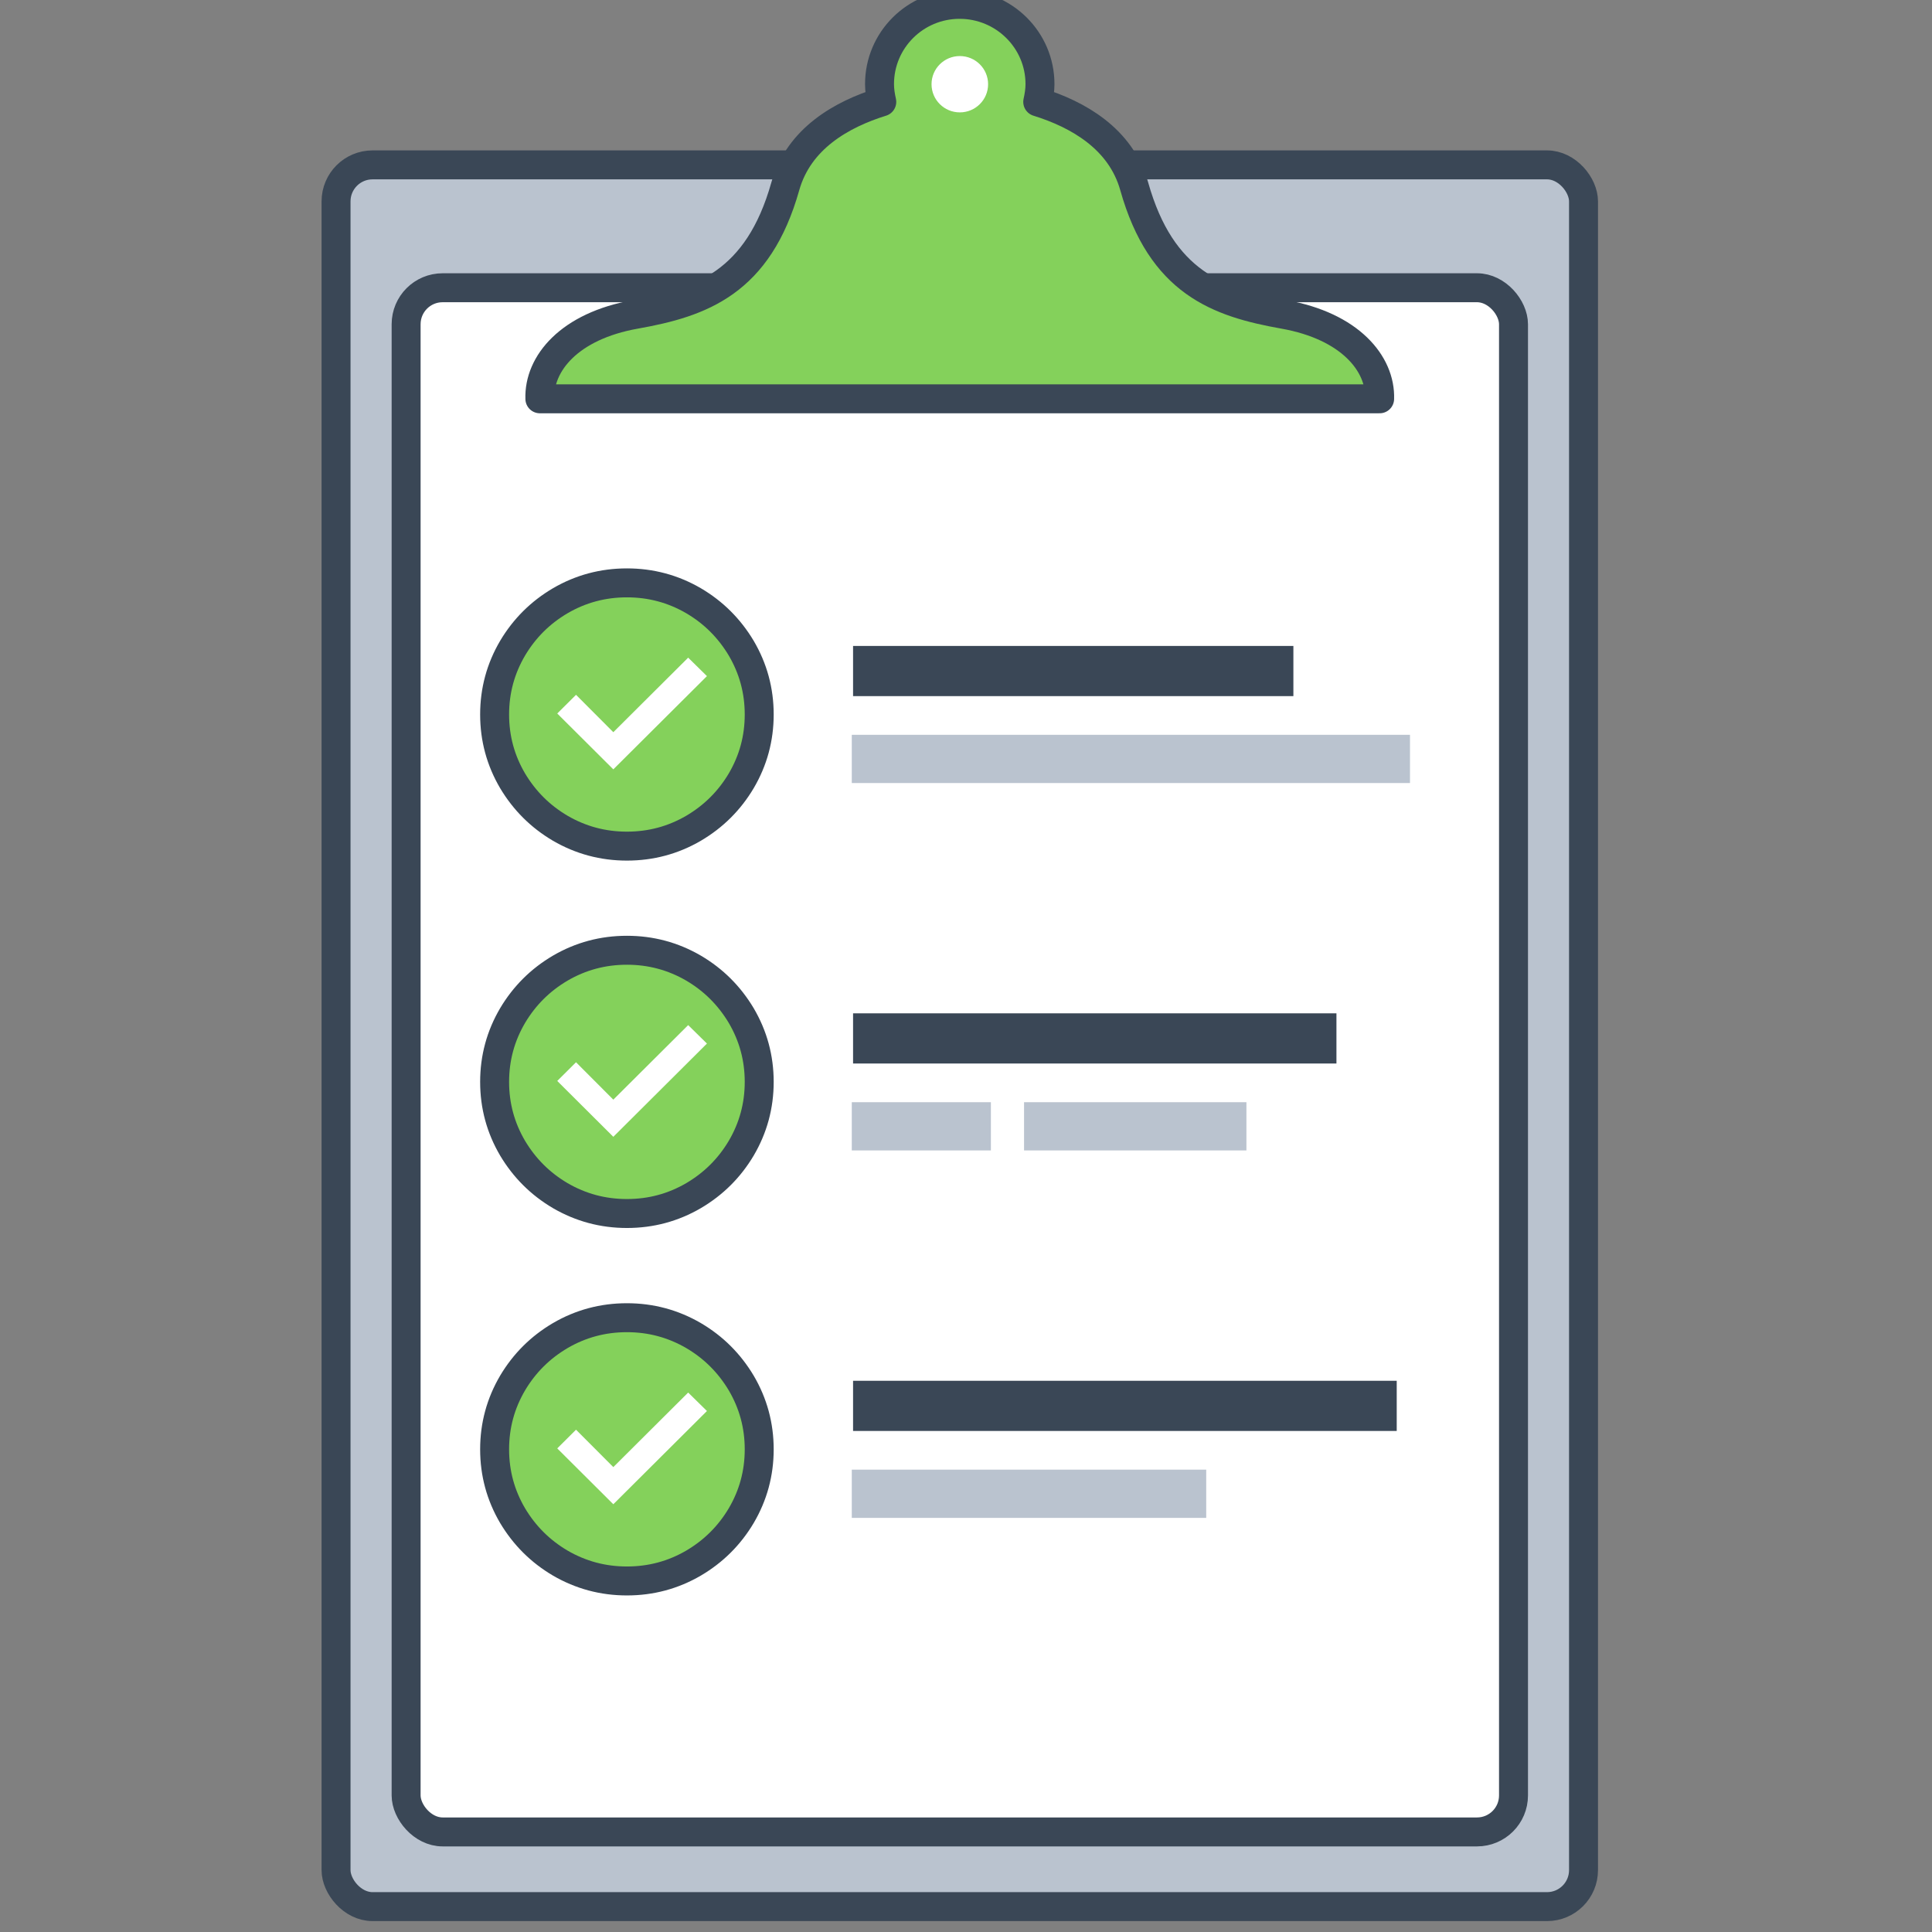 <?xml version="1.0" encoding="UTF-8" standalone="no"?>
<!-- Created with Inkscape (http://www.inkscape.org/) -->

<svg
   xmlns:dc="http://purl.org/dc/elements/1.1/"
   xmlns:cc="http://creativecommons.org/ns#"
   xmlns:rdf="http://www.w3.org/1999/02/22-rdf-syntax-ns#"
   xmlns:svg="http://www.w3.org/2000/svg"
   xmlns="http://www.w3.org/2000/svg"
   xmlns:sodipodi="http://sodipodi.sourceforge.net/DTD/sodipodi-0.dtd"
   xmlns:inkscape="http://www.inkscape.org/namespaces/inkscape"
   width="400"
   height="400"
   id="svg8209"
   version="1.1"
   inkscape:version="0.48.5 r10040"
   sodipodi:docname="illustration-clipboard.svg">
  <rect width="100%" height="100%" fill="#808080" stroke="none"/>
  <defs
     id="defs8211" />
  <sodipodi:namedview
     id="base"
     pagecolor="#ffffff"
     bordercolor="#666666"
     borderopacity="1.0"
     inkscape:pageopacity="0.0"
     inkscape:pageshadow="2"
     inkscape:zoom="0.7"
     inkscape:cx="166.19759"
     inkscape:cy="252.8992"
     inkscape:document-units="px"
     inkscape:current-layer="layer1"
     showgrid="false"
     inkscape:showpageshadow="false"
     inkscape:window-width="3840"
     inkscape:window-height="1529"
     inkscape:window-x="1912"
     inkscape:window-y="-8"
     inkscape:window-maximized="1" />
  <g
     inkscape:label="Layer 1"
     inkscape:groupmode="layer"
     id="layer1"
     transform="translate(0,-652.362)">
    <g
       transform="matrix(15.118,0,0,15.118,-400,-12079.963)"
       id="g1">
      <g
         transform="matrix(0.833,0,0,0.833,-171.759,511.705)"
         id="g226">
        <rect
           y="399.459"
           x="243.481"
           height="28.635"
           width="20.509"
           id="rect216"
           style="fill:#bac3cf;fill-opacity:1;stroke:#3a4756;stroke-width:0.476;stroke-linecap:round;stroke-linejoin:round;stroke-miterlimit:4;stroke-opacity:1;stroke-dasharray:none"
           rx="0.6"
           ry="0.6" />
        <rect
           style="fill:#ffffff;fill-opacity:1;stroke:#3a4756;stroke-width:0.476;stroke-linecap:round;stroke-linejoin:round;stroke-miterlimit:4;stroke-opacity:1;stroke-dasharray:none"
           id="rect217"
           width="18.206"
           height="25.387"
           x="244.633"
           y="401.479"
           rx="0.6"
           ry="0.6" />
        <path
           style="fill:#84d15b;fill-opacity:1;stroke:#3a4756;stroke-width:0.476;stroke-linecap:round;stroke-linejoin:round;stroke-miterlimit:4;stroke-opacity:1;stroke-dasharray:none"
           d="m 253.733,396.82 c -0.728,0 -1.317,0.586 -1.317,1.311 0,0.1 0.016,0.199 0.037,0.292 -0.657,0.204 -1.364,0.602 -1.586,1.388 -0.446,1.583 -1.38,1.913 -2.466,2.106 -1.086,0.193 -1.589,0.809 -1.569,1.388 h 6.901 6.905 c 0.019,-0.579 -0.488,-1.195 -1.573,-1.388 -1.086,-0.193 -2.016,-0.523 -2.462,-2.106 -0.221,-0.785 -0.928,-1.184 -1.586,-1.388 0.021,-0.093 0.037,-0.193 0.037,-0.292 0,-0.725 -0.593,-1.311 -1.321,-1.311 z"
           id="path217"
           inkscape:connector-curvature="0" />
        <path
           style="fill:#ffffff;fill-opacity:1;stroke:none"
           d="m 254.201,398.133 c 0,0.256 -0.208,0.463 -0.465,0.463 -0.257,0 -0.465,-0.207 -0.465,-0.463 0,-0.256 0.208,-0.463 0.465,-0.463 0.257,0 0.465,0.207 0.465,0.463 z"
           id="path218"
           inkscape:connector-curvature="0"
           sodipodi:nodetypes="sssss" />
        <g
           style="font-size:10.583px;font-style:normal;font-variant:normal;font-weight:normal;font-stretch:normal;text-align:start;line-height:125%;letter-spacing:0px;word-spacing:0px;writing-mode:lr-tb;text-anchor:start;fill:#84d15b;fill-opacity:1;stroke:none;font-family:remixicon;-inkscape-font-specification:remixicon"
           id="g219"
           transform="matrix(0.493,0,0,0.491,391.08,311.109)">
          <path
             d="m -289.702,202.825 c -0.8,0 -1.54,-0.2 -2.222,-0.6 -0.664,-0.394 -1.194,-0.923 -1.587,-1.587 -0.4,-0.682 -0.6,-1.423 -0.6,-2.222 0,-0.8 0.2,-1.54 0.6,-2.222 0.394,-0.664 0.923,-1.194 1.587,-1.587 0.682,-0.4 1.423,-0.6 2.222,-0.6 0.8,1e-5 1.54,0.2 2.222,0.6 0.664,0.394 1.194,0.923 1.587,1.587 0.4,0.682 0.6,1.423 0.6,2.222 -10e-6,0.8 -0.2,1.54 -0.6,2.222 -0.394,0.664 -0.923,1.194 -1.587,1.587 -0.682,0.4 -1.423,0.6 -2.222,0.6 z m -0.441,-2.646 3.122,-3.122 -0.626,-0.618 -2.496,2.496 -1.244,-1.252 -0.626,0.626 z"
             id="path219"
             inkscape:connector-curvature="0"
             style="fill:#84d15b;fill-opacity:1" />
        </g>
        <path
           style="font-size:10.583px;font-style:normal;font-variant:normal;font-weight:normal;font-stretch:normal;text-align:start;line-height:125%;letter-spacing:0px;word-spacing:0px;writing-mode:lr-tb;text-anchor:start;fill:none;stroke:#3a4756;stroke-width:0.476;stroke-miterlimit:4;stroke-opacity:1;stroke-dasharray:none;font-family:remixicon;-inkscape-font-specification:remixicon"
           inkscape:connector-curvature="0"
           id="path220"
           d="m 248.263,410.659 c -0.394,0 -0.759,-0.098 -1.096,-0.294 -0.328,-0.193 -0.588,-0.453 -0.783,-0.779 -0.197,-0.335 -0.296,-0.698 -0.296,-1.091 0,-0.393 0.099,-0.756 0.296,-1.091 0.194,-0.326 0.455,-0.586 0.783,-0.779 0.336,-0.196 0.701,-0.294 1.096,-0.294 0.394,0 0.759,0.098 1.096,0.294 0.328,0.193 0.588,0.453 0.783,0.779 0.197,0.335 0.296,0.698 0.296,1.091 -1e-5,0.393 -0.099,0.756 -0.296,1.091 -0.194,0.326 -0.455,0.586 -0.783,0.779 -0.336,0.196 -0.701,0.294 -1.096,0.294 z"
           sodipodi:nodetypes="sccsccccccccs" />
        <rect
           y="407.368"
           x="251.981"
           height="0.825"
           width="7.239"
           id="rect220"
           style="fill:#3a4756;fill-opacity:1;fill-rule:nonzero;stroke:none" />
        <rect
           y="408.829"
           x="251.96"
           height="0.793"
           width="9.177"
           id="rect221"
           style="fill:#bac3cf;fill-opacity:1;fill-rule:nonzero;stroke:none" />
        <g
           style="font-size:10.583px;font-style:normal;font-variant:normal;font-weight:normal;font-stretch:normal;text-align:start;line-height:125%;letter-spacing:0px;word-spacing:0px;writing-mode:lr-tb;text-anchor:start;fill:#84d15b;fill-opacity:1;stroke:none;font-family:remixicon;-inkscape-font-specification:remixicon"
           id="g221"
           transform="matrix(0.493,0,0,0.491,391.08,317.15)">
          <path
             d="m -289.702,202.825 c -0.8,0 -1.54,-0.2 -2.222,-0.6 -0.664,-0.394 -1.194,-0.923 -1.587,-1.587 -0.4,-0.682 -0.6,-1.423 -0.6,-2.222 0,-0.8 0.2,-1.54 0.6,-2.222 0.394,-0.664 0.923,-1.194 1.587,-1.587 0.682,-0.4 1.423,-0.6 2.222,-0.6 0.8,1e-5 1.54,0.2 2.222,0.6 0.664,0.394 1.194,0.923 1.587,1.587 0.4,0.682 0.6,1.423 0.6,2.222 -10e-6,0.8 -0.2,1.54 -0.6,2.222 -0.394,0.664 -0.923,1.194 -1.587,1.587 -0.682,0.4 -1.423,0.6 -2.222,0.6 z m -0.441,-2.646 3.122,-3.122 -0.626,-0.618 -2.496,2.496 -1.244,-1.252 -0.626,0.626 z"
             id="path221"
             inkscape:connector-curvature="0"
             style="fill:#84d15b;fill-opacity:1" />
        </g>
        <path
           style="font-size:10.583px;font-style:normal;font-variant:normal;font-weight:normal;font-stretch:normal;text-align:start;line-height:125%;letter-spacing:0px;word-spacing:0px;writing-mode:lr-tb;text-anchor:start;fill:none;stroke:#3a4756;stroke-width:0.476;stroke-miterlimit:4;stroke-opacity:1;stroke-dasharray:none;font-family:remixicon;-inkscape-font-specification:remixicon"
           inkscape:connector-curvature="0"
           id="path222"
           d="m 248.263,416.699 c -0.394,0 -0.759,-0.098 -1.096,-0.294 -0.328,-0.193 -0.588,-0.453 -0.783,-0.779 -0.197,-0.335 -0.296,-0.698 -0.296,-1.091 0,-0.393 0.099,-0.756 0.296,-1.091 0.194,-0.326 0.455,-0.586 0.783,-0.779 0.336,-0.196 0.701,-0.294 1.096,-0.294 0.394,0 0.759,0.098 1.096,0.294 0.328,0.193 0.588,0.453 0.783,0.779 0.197,0.335 0.296,0.698 0.296,1.091 -1e-5,0.393 -0.099,0.756 -0.296,1.091 -0.194,0.326 -0.455,0.586 -0.783,0.779 -0.336,0.196 -0.701,0.294 -1.096,0.294 z"
           sodipodi:nodetypes="sccsccccccccs" />
        <rect
           style="fill:#3a4756;fill-opacity:1;fill-rule:nonzero;stroke:none"
           id="rect222"
           width="7.947"
           height="0.825"
           x="251.981"
           y="413.408" />
        <rect
           style="fill:#bac3cf;fill-opacity:1;fill-rule:nonzero;stroke:none"
           id="rect223"
           width="2.287"
           height="0.793"
           x="251.96"
           y="414.869" />
        <g
           transform="matrix(0.493,0,0,0.491,391.08,323.191)"
           id="g223"
           style="font-size:10.583px;font-style:normal;font-variant:normal;font-weight:normal;font-stretch:normal;text-align:start;line-height:125%;letter-spacing:0px;word-spacing:0px;writing-mode:lr-tb;text-anchor:start;fill:#84d15b;fill-opacity:1;stroke:none;font-family:remixicon;-inkscape-font-specification:remixicon">
          <path
             style="fill:#84d15b;fill-opacity:1"
             inkscape:connector-curvature="0"
             id="path223"
             d="m -289.702,202.825 c -0.8,0 -1.54,-0.2 -2.222,-0.6 -0.664,-0.394 -1.194,-0.923 -1.587,-1.587 -0.4,-0.682 -0.6,-1.423 -0.6,-2.222 0,-0.8 0.2,-1.54 0.6,-2.222 0.394,-0.664 0.923,-1.194 1.587,-1.587 0.682,-0.4 1.423,-0.6 2.222,-0.6 0.8,1e-5 1.54,0.2 2.222,0.6 0.664,0.394 1.194,0.923 1.587,1.587 0.4,0.682 0.6,1.423 0.6,2.222 -10e-6,0.8 -0.2,1.54 -0.6,2.222 -0.394,0.664 -0.923,1.194 -1.587,1.587 -0.682,0.4 -1.423,0.6 -2.222,0.6 z m -0.441,-2.646 3.122,-3.122 -0.626,-0.618 -2.496,2.496 -1.244,-1.252 -0.626,0.626 z" />
        </g>
        <path
           sodipodi:nodetypes="sccsccccccccs"
           d="m 248.263,422.74 c -0.394,0 -0.759,-0.098 -1.096,-0.294 -0.328,-0.193 -0.588,-0.453 -0.783,-0.779 -0.197,-0.335 -0.296,-0.698 -0.296,-1.091 0,-0.393 0.099,-0.756 0.296,-1.091 0.194,-0.326 0.455,-0.586 0.783,-0.779 0.336,-0.196 0.701,-0.294 1.096,-0.294 0.394,0 0.759,0.098 1.096,0.294 0.328,0.193 0.588,0.453 0.783,0.779 0.197,0.335 0.296,0.698 0.296,1.091 -1e-5,0.393 -0.099,0.756 -0.296,1.091 -0.194,0.326 -0.455,0.586 -0.783,0.779 -0.336,0.196 -0.701,0.294 -1.096,0.294 z"
           id="path224"
           inkscape:connector-curvature="0"
           style="font-size:10.583px;font-style:normal;font-variant:normal;font-weight:normal;font-stretch:normal;text-align:start;line-height:125%;letter-spacing:0px;word-spacing:0px;writing-mode:lr-tb;text-anchor:start;fill:none;stroke:#3a4756;stroke-width:0.476;stroke-miterlimit:4;stroke-opacity:1;stroke-dasharray:none;font-family:remixicon;-inkscape-font-specification:remixicon" />
        <rect
           y="419.449"
           x="251.981"
           height="0.825"
           width="8.938"
           id="rect224"
           style="fill:#3a4756;fill-opacity:1;fill-rule:nonzero;stroke:none" />
        <rect
           y="420.91"
           x="251.96"
           height="0.793"
           width="5.827"
           id="rect225"
           style="fill:#bac3cf;fill-opacity:1;fill-rule:nonzero;stroke:none" />
        <rect
           y="414.869"
           x="254.792"
           height="0.793"
           width="3.656"
           id="rect226"
           style="fill:#bac3cf;fill-opacity:1;fill-rule:nonzero;stroke:none" />
      </g>
    </g>
  </g>
</svg>

